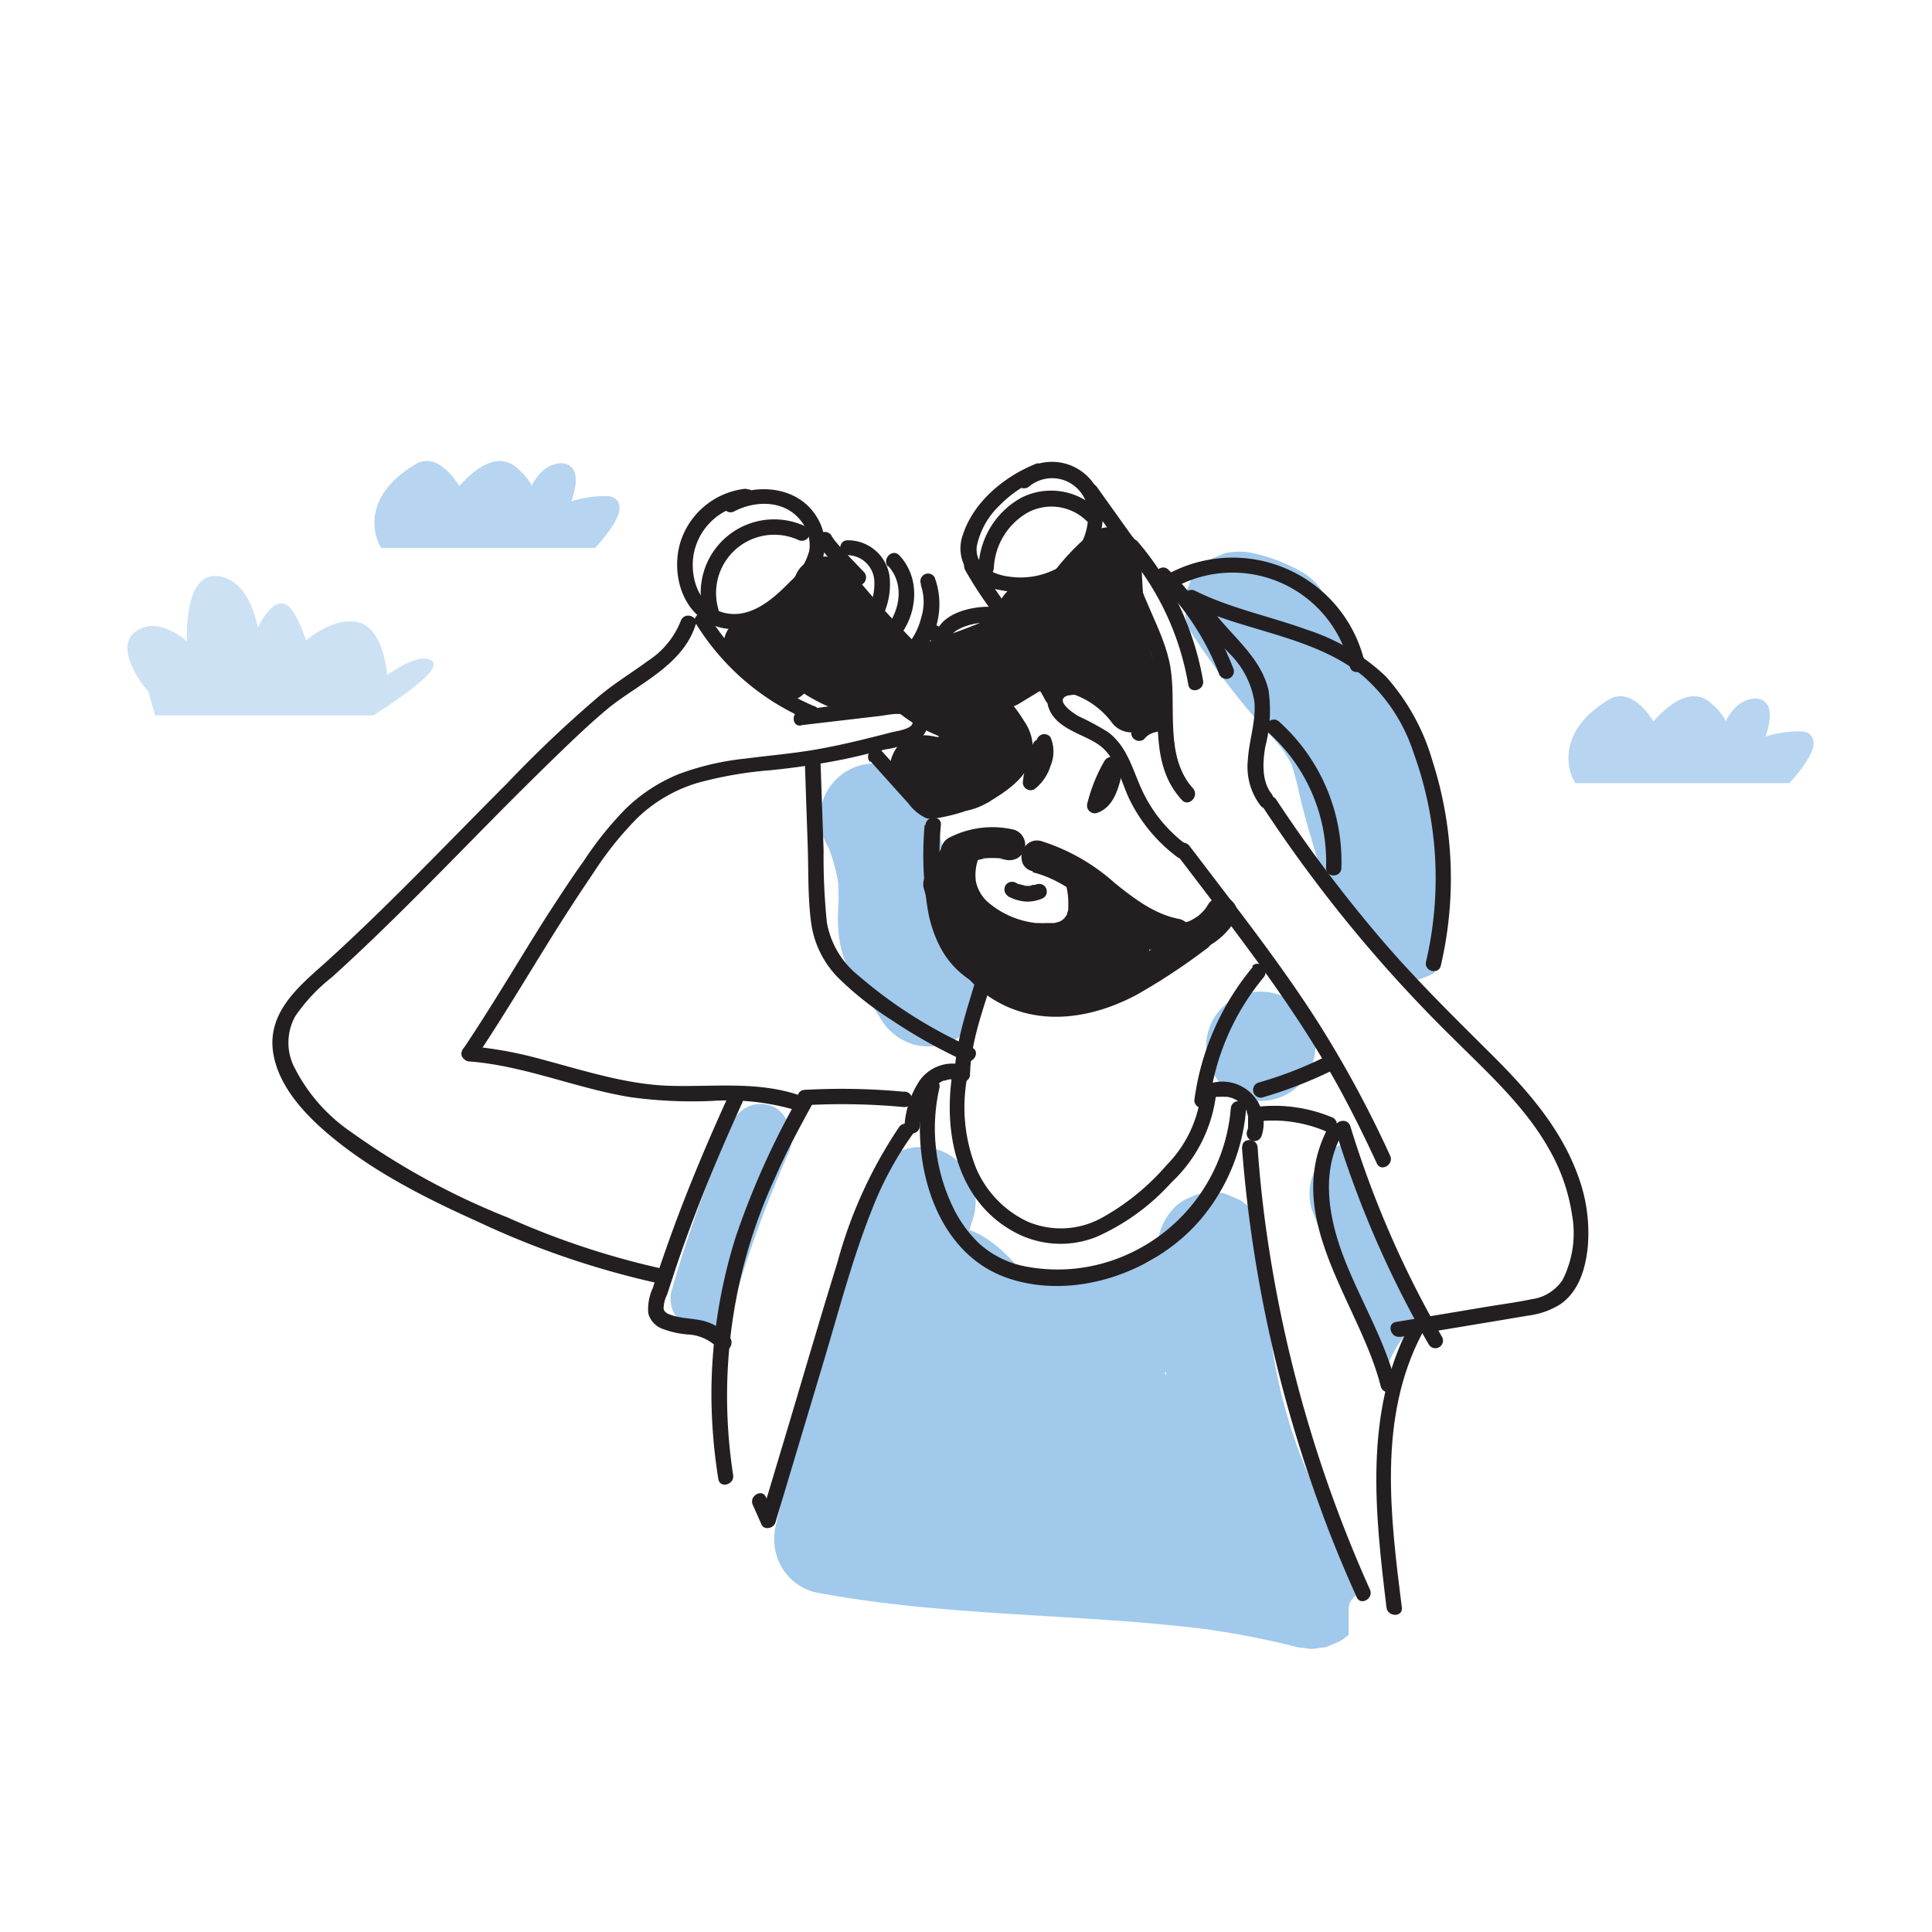 <?xml version="1.0" encoding="UTF-8"?> <svg xmlns="http://www.w3.org/2000/svg" id="Layer_1" data-name="Layer 1" viewBox="0 0 170 170"><defs><style> .cls-1 { fill: #a0c9ec; } .cls-2 { fill: #231f20; } .cls-3 { fill: #cde1f4; stroke: #cde1f4; stroke-width: 0.42px; } .cls-3, .cls-4 { stroke-miterlimit: 10; } .cls-4 { fill: #b7d5f0; stroke: #b7d5f0; stroke-width: 0.98px; } </style></defs><path class="cls-1" d="M114.36,70c.3,1.23.62,2.46,1,3.68.22.79.45,1.57.69,2.35a1.69,1.69,0,0,1,.17.3c1.78,3.77,4.54,6.85,7.21,10h.19a9.53,9.53,0,0,0,1.32-.18,7.22,7.22,0,0,0,1.28-.54c.07-2.64.28-5.27.58-7.89l-.17-.15-.06-.16a17.59,17.59,0,0,0,.18-2.52,23,23,0,0,0-2.21-9.13,53.42,53.42,0,0,0-5-8.52q-1.29-1.93-2.63-3.84l0-.11a5.07,5.07,0,0,0-2.21-2.87,14.79,14.79,0,0,0-4.4-1.73,5.49,5.49,0,0,0-2.55,0l-1.15.48a3.75,3.75,0,0,0-1.35,1.24,2.42,2.42,0,0,0-.62,1.06,2.46,2.46,0,0,0-.32,1.21,2.32,2.32,0,0,0,0,1.28,3.41,3.41,0,0,0,.57,1.79,69.09,69.09,0,0,0,4.36,6c1.13,1.42,2.41,2.72,3.56,4.12a10.55,10.55,0,0,1,.85,1.41A24.72,24.72,0,0,1,114.36,70Z"></path><path class="cls-1" d="M114.33,88.67a4.8,4.8,0,0,0-6.8,0,4.82,4.82,0,0,0,0,6.79,4.8,4.8,0,0,0,6.8,0,4.79,4.79,0,0,0,0-6.79Z"></path><path class="cls-1" d="M85.84,84.85c-.7-1.24-1.7-2.29-2.39-3.53,0,0,0-.1,0-.15,0-.64,0-1.27,0-1.91a23.67,23.67,0,0,0-.33-3.76,20.18,20.18,0,0,0-2-5.94,4.81,4.81,0,0,0-8.79,1.15c0,.43-.11.85-.17,1.28a4.72,4.72,0,0,0,.66,2.43c.05.09.09.19.14.29a16.47,16.47,0,0,1,.79,2.93,19.19,19.19,0,0,1,0,2.4,13.19,13.19,0,0,0,0,1.54,10.59,10.59,0,0,0,.46,2.62A13.19,13.19,0,0,0,76,87.48a23.66,23.66,0,0,1,1.53,2.22,5,5,0,0,0,2.87,2.21,4.91,4.91,0,0,0,3.71-.49,4.8,4.8,0,0,0,2.2-2.87A5.07,5.07,0,0,0,85.84,84.85Z"></path><g><g><path class="cls-1" d="M68.32,97.53a2.68,2.68,0,0,0-3.78,1.07,113.89,113.89,0,0,0-5.37,14.72,2.78,2.78,0,1,0,5.32,1.58,102.59,102.59,0,0,1,4.82-13.28A3.22,3.22,0,0,0,68.32,97.53Z"></path><path class="cls-1" d="M120.21,140.16a2.26,2.26,0,0,0-.08-.51,3.57,3.57,0,0,0-.57-1.78,46.52,46.52,0,0,1-7.76-20.28,51.7,51.7,0,0,1-.35-6,7.4,7.4,0,0,0,.09-1.14,10.93,10.93,0,0,0-.24-2,5.3,5.3,0,0,0-2.21-2.87l-1.14-.49a3.59,3.59,0,0,0-1.92-.08,2.43,2.43,0,0,0-1.21.32,3.68,3.68,0,0,0-1.55,1,5.16,5.16,0,0,0-1.41,3.4c0,.24,0,.49,0,.73h0l-.28.27a8.2,8.2,0,0,1-.76.43,25.9,25.9,0,0,1-5.23,1.18c-.91.12-1.82.22-2.74.28-.71.06-1.44.12-2.17.11-.52-.51-1-1.08-1.46-1.63a11.22,11.22,0,0,0-1-1,10.2,10.2,0,0,0-2.12-1.53c-.26-.12-.52-.24-.79-.34.12-.4.24-.81.37-1.22a4.93,4.93,0,0,0-.49-3.7,4.79,4.79,0,0,0-6.57-1.72,5.16,5.16,0,0,0-2.21,2.87Q72.84,116,69.89,127.61c-.55,2.18-1.08,4.37-1.61,6.56a5,5,0,0,0,.49,3.71,4.78,4.78,0,0,0,2.87,2.21c9.13,1.74,18.42,1.89,27.66,2.59,2.31.18,4.62.4,6.92.69a73.22,73.22,0,0,1,7.91,1.56l1.28.17,1.28-.17,1.15-.49a4,4,0,0,0,.83-.61c0-.73,0-1.46,0-2.19A1.45,1.45,0,0,1,120.21,140.16Zm-17.54-19-.2-.41.14,0c0,.15,0,.31.08.46Z"></path></g><path class="cls-1" d="M124.66,116.39a106.78,106.78,0,0,1-6.29-15.82,4.64,4.64,0,0,0-2.48,2.07,4.72,4.72,0,0,0-.49,3.7c1.47,3.84,3,7.64,4.62,11.42a3.75,3.75,0,0,0,1.24,1.35,3.39,3.39,0,0,0,1,.66A9.52,9.52,0,0,1,124.66,116.39Z"></path></g><path class="cls-2" d="M101.66,58.57a10.38,10.38,0,0,1-.67-2.66,51.06,51.06,0,0,1-.55-6.76,2.8,2.8,0,0,0-4.72-2,20.92,20.92,0,0,0-4,4.63l0,0c-2-1.34-4,.49-4,2.39a54.32,54.32,0,0,1-5.53,2.12,3.53,3.53,0,0,0-.62.28,5.63,5.63,0,0,0-1.22-.19l-.69-.72c-1.81-1.87-3.53-3.85-5.15-5.89a2.79,2.79,0,0,0-3.91,0,2.58,2.58,0,0,0-.62,2.77,2.62,2.62,0,0,0-2.34.76l-.86.81a3,3,0,0,0-2.78,1.38,2.83,2.83,0,0,0,1,3.78l2.69,2a2.35,2.35,0,0,0,3.06-.24,15.73,15.73,0,0,0,1.55.87,7.77,7.77,0,0,0,6,.38l.19-.07h0a14,14,0,0,0,4.07,2.54l.08.09-.27,0A4.7,4.7,0,0,0,81,64.7c-3,0-3.9,4.91-.75,5.42a2.65,2.65,0,0,0,4.24.64,1.7,1.7,0,0,0,.19-.19c2.07,0,4-.57,5-2.52,1.09-2.24,0-3.91-1.46-5.4a3.58,3.58,0,0,0-.25-.42,2.46,2.46,0,0,0,1.73-.33l2.61-1.59a2.33,2.33,0,0,0,1,.49,7.16,7.16,0,0,1,4.54,2.8c1.48,1.91,4.81.3,4.71-2A8.32,8.32,0,0,0,101.66,58.57Z"></path><path class="cls-2" d="M70.43,96.25a71.13,71.13,0,0,0-5.7,12.61,46.44,46.44,0,0,0-2.13,13.5,47.3,47.3,0,0,0,.61,7.79c.13.85,1.44.49,1.3-.36a45.74,45.74,0,0,1,3.65-26.07c1-2.32,2.22-4.56,3.44-6.79.42-.76-.75-1.44-1.17-.68Z"></path><path class="cls-2" d="M41.3,93.4c4.85.37,9.38,2.36,14.16,3.14a39.68,39.68,0,0,0,7.23.33,21.13,21.13,0,0,1,7.21.78c.82.28,1.18-1,.36-1.3-3.67-1.24-7.56-.69-11.36-.81s-7.51-1.34-11.21-2.32a35.74,35.74,0,0,0-6.39-1.17c-.87-.06-.87,1.29,0,1.35Z"></path><path class="cls-2" d="M58.65,111.72a71,71,0,0,1-14-4.6,64.16,64.16,0,0,1-13.75-7.51,15.11,15.11,0,0,1-5.07-5.84A4.77,4.77,0,0,1,26,89.39,15.45,15.45,0,0,1,29.19,86c5.38-4.86,10.37-10.12,15.48-15.26,1.45-1.45,2.91-2.9,4.38-4.32s3-2.89,4.57-4.18C56.3,60.11,60.08,58.5,61.2,55c.26-.83-1-1.19-1.3-.36A7.43,7.43,0,0,1,57,58.16c-1.45,1.07-3,2-4.37,3.17A106.61,106.61,0,0,0,44.55,69c-5.29,5.29-10.42,10.74-16,15.78-2.25,2-4.95,4.25-4.54,7.65.35,2.85,2.5,5.3,4.6,7.12,3.92,3.41,8.73,5.83,13.44,7.95A75.61,75.61,0,0,0,58.29,113c.85.16,1.21-1.14.36-1.31Z"></path><path class="cls-2" d="M65.65,43a6.77,6.77,0,0,0-5.79,4.74c-.75,2.51,0,5.76,2.48,7.07,2.73,1.46,5.65-.28,7.6-2.19a9,9,0,0,0,2.4-3.31A4.46,4.46,0,0,0,72,45.71c-1.61-2.93-5.32-3.26-8.08-1.87-.78.39-.09,1.55.68,1.16,1.91-1,4.49-1,5.9.86a3.36,3.36,0,0,1,.71,2.6,5.59,5.59,0,0,1-1.67,2.7c-1.45,1.5-3.45,3.29-5.73,2.78s-3.08-3-2.8-5a5.38,5.38,0,0,1,4.67-4.54c.85-.09.86-1.44,0-1.35Z"></path><path class="cls-2" d="M70.92,46.34a6.46,6.46,0,0,0-9,7.65.68.68,0,0,0,1.3-.36,5.12,5.12,0,0,1,7-6.13.71.71,0,0,0,.93-.24.67.67,0,0,0-.25-.92Z"></path><path class="cls-2" d="M72,47.87a3.89,3.89,0,0,0,.43.63c.2.26.42.5.63.75.63.7,1.29,1.38,1.94,2.06a.68.68,0,0,0,1-1c-.65-.67-1.29-1.34-1.91-2-.21-.24-.42-.48-.62-.73s0,0,0,0l-.06-.07-.09-.13a1.58,1.58,0,0,1-.15-.24.67.67,0,1,0-1.16.68Z"></path><path class="cls-2" d="M61.27,54.93a21.47,21.47,0,0,0,10,8.5.67.67,0,0,0,.36-1.3,20,20,0,0,1-9.23-7.88c-.46-.74-1.63-.06-1.17.68Z"></path><path class="cls-2" d="M70.51,63.81,77.43,63c.76-.09,2.27-.49,2.78.31s-1.28,1-1.77,1.13c-2.2.57-4.4,1.12-6.64,1.51-2.06.36-4.14.53-6.22.8a23.79,23.79,0,0,0-5.82,1.35A14.5,14.5,0,0,0,55,71.22a30.42,30.42,0,0,0-3.63,4.53C50.13,77.48,49,79.24,47.86,81c-2.38,3.79-4.65,7.65-7.15,11.37-.48.72.69,1.4,1.17.68,2.34-3.49,4.48-7.1,6.7-10.66q1.76-2.82,3.62-5.56A29.82,29.82,0,0,1,56.06,72a13,13,0,0,1,5.35-3.12,34.44,34.44,0,0,1,6.31-1.1,65.55,65.55,0,0,0,6.67-1c1.16-.25,2.32-.54,3.48-.83a10.54,10.54,0,0,0,3-.92,1.75,1.75,0,0,0,.47-2.44,2.8,2.8,0,0,0-2.72-1.1c-2.72.18-5.44.65-8.14,1-.85.11-.86,1.46,0,1.35Z"></path><path class="cls-2" d="M91.13,40.82c-2.74,1.09-5.46,3.33-6.4,6.22a3.49,3.49,0,0,0,1.17,4,4.74,4.74,0,0,0,2.16.89,8.33,8.33,0,0,0,5.27-.66A6.68,6.68,0,0,0,97,44.53a4.47,4.47,0,0,0-7.46-2.71c-.65.57.3,1.52,1,1a3.17,3.17,0,0,1,5.17,1.94,5.32,5.32,0,0,1-2.89,5.35,6.84,6.84,0,0,1-4.08.62c-1.31-.17-3-.93-2.79-2.66A6.87,6.87,0,0,1,88,44.43a10.2,10.2,0,0,1,3.47-2.31c.79-.32.44-1.62-.36-1.3Z"></path><path class="cls-2" d="M87.45,50a5.94,5.94,0,0,1,3-4.91,4.42,4.42,0,0,1,5.11.7c.6.62,1.56-.33.95-1a5.8,5.8,0,0,0-6.63-1A7.29,7.29,0,0,0,86.1,50c-.06.86,1.29.86,1.35,0Z"></path><path class="cls-2" d="M76.61,67c1.11,1.23,2.21,2.47,3.32,3.69A4.06,4.06,0,0,0,81.52,72a2,2,0,0,0,.85,0A15.24,15.24,0,0,0,85,71.35a6.29,6.29,0,0,0,2-.78.69.69,0,0,0,.24-.92.67.67,0,0,0-.92-.24,5.28,5.28,0,0,1-1.59.62,15.08,15.08,0,0,1-2.38.6,2,2,0,0,1-.32,0h-.16c-.13,0,.12,0,0,0a5.45,5.45,0,0,1-1.24-1.16l-3.09-3.44c-.59-.65-1.54.31-1,1Z"></path><path class="cls-2" d="M87.24,61.94a12.06,12.06,0,0,1,1.56,1.94,3.27,3.27,0,0,1,.73,2.18c-.27,1.63-1.93,2.58-3.21,3.35A.67.67,0,0,0,87,70.57c1.64-1,3.53-2.22,3.85-4.28a4.1,4.1,0,0,0-.73-2.83A12.84,12.84,0,0,0,88.19,61c-.61-.62-1.56.33-1,.95Z"></path><path class="cls-2" d="M88,61.72c.87-.37,1.9-.43,2.82-.73a3.35,3.35,0,0,1,.62-.17h.06c.1,0,0,0,0,0h0l0,0c0-.05.15.19.08.08.06.08.1.17.15.25s.19.36.29.53A.67.67,0,0,0,93.23,61a4.33,4.33,0,0,0-.79-1.19,1.76,1.76,0,0,0-1.73-.24c-.53.15-1,.3-1.56.41a9.43,9.43,0,0,0-1.88.55.67.67,0,0,0-.24.92.68.68,0,0,0,.92.24Z"></path><path class="cls-2" d="M100.08,62.93a7.09,7.09,0,0,0-4.57-3,3.71,3.71,0,0,0-2.44.22,1.74,1.74,0,0,0-.78,2.18c.67,1.78,2.87,2.2,4.3,3.14,1.64,1.09,2,3.23,2.81,4.9a14,14,0,0,0,4.2,5.05c.7.52,1.37-.65.69-1.17a12.51,12.51,0,0,1-3.85-4.83c-.81-1.79-1.27-3.74-2.94-5a22.87,22.87,0,0,0-2.58-1.39c-.45-.25-2.18-1.4-1-1.82a4,4,0,0,1,2.67.39,5.68,5.68,0,0,1,2.36,2c.5.71,1.67,0,1.17-.68Z"></path><path class="cls-2" d="M100.7,65a3.26,3.26,0,0,1,.33-.31l-.14.11a2.37,2.37,0,0,1,.53-.31l-.16.07a2.34,2.34,0,0,1,.64-.18l-.18,0a2,2,0,0,1,.43,0,.68.68,0,0,0,.67-.68.69.69,0,0,0-.67-.67,3.1,3.1,0,0,0-2.41,1,.66.66,0,0,0,0,.95.69.69,0,0,0,1,0Z"></path><path class="cls-2" d="M98.28,48.83c.41,3.78,3,6.88,3.41,10.66S101.2,67.37,104,70.4c.58.64,1.54-.32,1-1-2.57-2.82-1.45-7.17-2-10.61s-2.94-6.46-3.33-10c-.1-.85-1.45-.86-1.35,0Z"></path><path class="cls-2" d="M99.15,48.62a24.23,24.23,0,0,1,5.41,11.63c.15.85,1.45.49,1.3-.36a25.52,25.52,0,0,0-5.75-12.23c-.57-.66-1.52.3-1,1Z"></path><path class="cls-2" d="M101.85,51.08a23.18,23.18,0,0,1,5.4,8.17.69.69,0,0,0,.83.47.68.68,0,0,0,.47-.83,24.74,24.74,0,0,0-5.74-8.76c-.62-.61-1.58.34-1,.95Z"></path><path class="cls-2" d="M105,53.67a32.42,32.42,0,0,0,3.23,3.88,7.66,7.66,0,0,1,2.15,4.21c.14,1.73-.48,3.4-.58,5.12a5.62,5.62,0,0,0,1.11,4c.54.68,1.49-.28,1-1-.91-1.14-.8-2.79-.58-4.15a12.68,12.68,0,0,0,.29-5c-.75-3.2-3.73-5.08-5.41-7.73-.46-.73-1.63-.05-1.16.68Z"></path><path class="cls-2" d="M110.23,85.09a23,23,0,0,0-5.14,11.74.69.69,0,0,0,.68.67.68.68,0,0,0,.67-.67A21.4,21.4,0,0,1,111.19,86c.55-.66-.4-1.62-1-1Z"></path><path class="cls-2" d="M105.66,96.33a10.69,10.69,0,0,1-3,6.18,20.88,20.88,0,0,1-5.59,4.58,7.46,7.46,0,0,1-6.65.4,9.15,9.15,0,0,1-4.5-4.63,14.47,14.47,0,0,1-.77-8.31c.15-.85-1.15-1.21-1.3-.36-.9,5.25.24,11.3,5.23,14.12a8.5,8.5,0,0,0,7.39.53,19.45,19.45,0,0,0,6.59-4.78A12.68,12.68,0,0,0,107,96.33c.06-.87-1.29-.86-1.35,0Z"></path><path class="cls-2" d="M79.12,99.16a40.12,40.12,0,0,0-5.44,11.94c-1.46,4.71-2.84,9.44-4.25,14.17l-2.5,8.34,1.23-.16-.76-1.71c-.35-.79-1.51-.11-1.16.68l.76,1.71c.24.56,1.08.35,1.23-.16l4.32-14.42c1.32-4.42,2.5-8.94,4.22-13.23a29.85,29.85,0,0,1,3.51-6.48c.52-.7-.65-1.37-1.16-.68Z"></path><path class="cls-2" d="M70.82,97.25a58.49,58.49,0,0,1,8.68.16.68.68,0,1,0,0-1.35,58.49,58.49,0,0,0-8.68-.16c-.86,0-.87,1.4,0,1.35Z"></path><path class="cls-2" d="M84.32,93.62a3.56,3.56,0,0,0-3.44,1.52,8.23,8.23,0,0,0-1.28,3.74.7.7,0,0,0,.48.83.68.68,0,0,0,.83-.47,8.11,8.11,0,0,1,1-3.19,2.94,2.94,0,0,1,.94-.88l.16-.08c.17-.1-.08,0,.1,0l.34-.1a2.06,2.06,0,0,1,.55,0,.7.7,0,0,0,.83-.47.68.68,0,0,0-.47-.83Z"></path><path class="cls-2" d="M106.77,96.56c.07,0,.08,0,0,0l.11,0,.17-.05.18,0,.12,0h0a2.54,2.54,0,0,1,.39,0H108l.35.09.2.07s0,0,0,0l.11.06a3.07,3.07,0,0,1,.31.17s.21.17.11.08l.13.12.13.12.1.12.09.12.09.15.09.16,0,.11h0a3.38,3.38,0,0,1,.11.34c0,.07,0,.13,0,.2s0,.06,0,.09h0c0,.12,0,.23,0,.35s0,.16,0,.24,0-.1,0,.06-.06.27-.1.4a.68.68,0,0,0,.47.83.69.69,0,0,0,.83-.47,3.64,3.64,0,0,0-5-4.41.68.68,0,0,0-.24.92.69.69,0,0,0,.92.25Z"></path><path class="cls-2" d="M110.91,98.65a11.87,11.87,0,0,1,5.71.88.71.71,0,0,0,.93-.24.7.7,0,0,0-.24-.93,13.14,13.14,0,0,0-6.4-1,.69.69,0,0,0-.68.67.67.67,0,0,0,.68.67Z"></path><path class="cls-2" d="M103.49,75.11c5,6.6,10.19,13.12,14.22,20.4,1.23,2.24,2.37,4.54,3.44,6.86.36.79,1.53.1,1.17-.68a98.59,98.59,0,0,0-6.14-11.41c-2.12-3.36-4.46-6.56-6.85-9.73l-4.67-6.12c-.52-.68-1.69,0-1.17.68Z"></path><path class="cls-2" d="M123.2,117.64l7.46-1.24,3.75-.63a7,7,0,0,0,2.88-1c1.64-1.13,2.23-3.16,2.42-5.05a14.39,14.39,0,0,0-.87-6.3c-1.52-4.19-4.5-7.56-7.61-10.65s-6.5-6.42-9.49-9.89a123.55,123.55,0,0,1-9.44-12.52c-.47-.72-1.64,0-1.16.68a123.42,123.42,0,0,0,16.69,20.29c3,3,6.29,5.94,8.42,9.69a16.46,16.46,0,0,1,2.07,5.84,9.11,9.11,0,0,1-.83,5.77,3.9,3.9,0,0,1-2.72,1.69c-1.28.27-2.58.44-3.86.65l-8.07,1.35c-.85.14-.49,1.44.36,1.3Z"></path><path class="cls-2" d="M86,85.75c-.84,2.89-1.93,5.84-2,8.87a.68.68,0,0,0,1.35,0c.06-2.9,1.14-5.75,2-8.51a.68.68,0,0,0-1.3-.36Z"></path><path class="cls-2" d="M70.83,67.36l.24,7c.08,2.23,0,4.51.29,6.73a8.51,8.51,0,0,0,2.45,5,28.6,28.6,0,0,0,4.71,3.71,45.09,45.09,0,0,0,6.33,3.54c.78.36,1.47-.8.68-1.16a40.5,40.5,0,0,1-10-6.34,7.71,7.71,0,0,1-2.77-4.66,56.19,56.19,0,0,1-.29-6.36l-.26-7.48c0-.87-1.38-.87-1.35,0Z"></path><path class="cls-2" d="M111.07,96.57A37.74,37.74,0,0,0,117,94.3a.68.68,0,0,0,.24-.92.69.69,0,0,0-.92-.25,34,34,0,0,1-5.59,2.13.68.68,0,0,0,.36,1.31Z"></path><path class="cls-2" d="M104.46,53.12c5,2.46,11.05,2.79,15.46,6.35a15.21,15.21,0,0,1,4.47,6.79,32.3,32.3,0,0,1,1.09,18.36c-.2.84,1.1,1.2,1.3.35a33.78,33.78,0,0,0-.73-18,19,19,0,0,0-4.11-7.45,18.14,18.14,0,0,0-7-4.13c-3.25-1.18-6.68-1.86-9.79-3.41-.78-.38-1.46.78-.69,1.17Z"></path><path class="cls-2" d="M103.63,51.55a10.57,10.57,0,0,1,15.14,7.1c.2.85,1.51.49,1.31-.36A11.93,11.93,0,0,0,103,50.39c-.78.39-.1,1.56.68,1.16Z"></path><path class="cls-2" d="M111.59,64.45a15.21,15.21,0,0,1,5.09,11.93c0,.87,1.31.87,1.35,0a16.55,16.55,0,0,0-5.49-12.89c-.64-.57-1.6.38-1,1Z"></path><path class="cls-2" d="M124,116.68c-4,7.67-3,16.51-2,24.77.11.85,1.46.86,1.35,0-1-8-2.13-16.66,1.77-24.09.4-.77-.76-1.45-1.16-.68Z"></path><path class="cls-2" d="M109.28,100.93a118.08,118.08,0,0,0,6.73,31.3c1,2.81,2.14,5.58,3.37,8.31.35.79,1.52.11,1.16-.68a117,117,0,0,1-8.88-30q-.69-4.42-1-8.9c-.06-.86-1.41-.86-1.35,0Z"></path><path class="cls-2" d="M116.68,99.58c-3.78,7.8,3,15.17,4.82,22.43a.67.67,0,0,0,1.3-.36c-1-3.77-3-7.09-4.43-10.68-1.33-3.35-2.17-7.32-.52-10.71.37-.78-.79-1.46-1.17-.68Z"></path><path class="cls-2" d="M81.36,95.38c-1.38,6.1.56,14.59,7.08,17,6,2.19,13.42-.45,17.39-5.3a17.18,17.18,0,0,0,3.82-9.55c.07-.87-1.28-.87-1.35,0a15.47,15.47,0,0,1-9.44,13,14.91,14.91,0,0,1-8.6.91,8.45,8.45,0,0,1-4.08-2A11.09,11.09,0,0,1,83.75,106a15.91,15.91,0,0,1-1.09-10.26c.19-.85-1.11-1.21-1.3-.36Z"></path><path class="cls-2" d="M95.38,43.56l3.47,4.86a.67.67,0,0,0,1.16-.68l-3.47-4.86a.69.69,0,0,0-.92-.24.66.66,0,0,0-.24.92Z"></path><path class="cls-2" d="M74.53,48.85a2.39,2.39,0,0,1,2.4,2.21,5,5,0,0,1-1.4,3.78.71.71,0,0,0,0,1,.68.68,0,0,0,1,0,6.38,6.38,0,0,0,1.74-5.15,3.7,3.7,0,0,0-3.69-3.15c-.87,0-.87,1.4,0,1.35Z"></path><path class="cls-2" d="M78.13,49.78c1.62,1.71,1,4.5-.67,5.95-.65.58.31,1.53,1,1,2.21-2,2.77-5.64.67-7.87-.6-.63-1.55.32-1,1Z"></path><path class="cls-2" d="M81,51.41a4.53,4.53,0,0,1,.07,2.89A6,6,0,0,1,79.63,57c-.61.61.34,1.57,1,1a6.8,6.8,0,0,0,1.61-7.2.67.67,0,1,0-1.16.68Z"></path><path class="cls-2" d="M84.92,50.15A33.06,33.06,0,0,0,87.46,54a.69.69,0,0,0,.92.24.67.67,0,0,0,.24-.92,33,33,0,0,1-2.53-3.87.67.67,0,0,0-.92-.24.68.68,0,0,0-.25.92Z"></path><path class="cls-2" d="M87.63,53.43c-2-.24-5.77.62-5.33,3.37a.67.67,0,0,0,.83.47.69.69,0,0,0,.47-.83c0,.07,0,0,0,0a.76.76,0,0,1,0-.15c0,.08,0-.07,0-.08a.43.43,0,0,0,0-.1,1.61,1.61,0,0,1,.29-.41,1.66,1.66,0,0,1,.45-.32,3.32,3.32,0,0,1,.52-.24,5.67,5.67,0,0,1,2.71-.31.69.69,0,0,0,.68-.67.7.7,0,0,0-.68-.68Z"></path><path class="cls-2" d="M83.41,56.4a2.89,2.89,0,0,0-.71-1.19.65.65,0,0,0-.47-.2.46.46,0,0,0-.26.06.4.4,0,0,0-.22.14.65.65,0,0,0-.2.47.72.72,0,0,0,.2.48l.17.19-.11-.13a2,2,0,0,1,.29.49L82,56.55a1.8,1.8,0,0,1,.08.21.71.71,0,0,0,.31.41.57.57,0,0,0,.25.08.5.5,0,0,0,.27,0,.65.65,0,0,0,.4-.31.63.63,0,0,0,.07-.52Z"></path><path class="cls-3" d="M13.26,60.79s-3.19-3.65-1.18-5.07,4.6,1.18,4.6,1.18-.47-6.37,2.48-6,3.42,5,3.42,5,1.18-2.72,2.24-2.6,2,3.42,2,3.42,2.36-2.24,4.61-1.77,2.47,4.84,2.47,4.84,2.72-2.12,3.9-1.53-5,4.48-5,4.48h-19Z"></path><path class="cls-4" d="M40.35,43.62s2.75-3.71,4.67-2.2,1.65,3,1.65,3,.68-3,2.61-3.16.13,3.71.13,3.71a9.22,9.22,0,0,1,4.12-.82c1.65.27-1.37,3.57-1.37,3.57H33.83s-2-3.5,3-6.46C38.61,40.19,40.35,43.62,40.35,43.62Z"></path><path class="cls-4" d="M145.42,64.32s2.75-3.71,4.67-2.2,1.65,3,1.65,3,.69-3,2.61-3.16.14,3.71.14,3.71a9.2,9.2,0,0,1,4.11-.82c1.65.27-1.37,3.57-1.37,3.57H138.9s-2-3.5,2.95-6.46C143.69,60.89,145.42,64.32,145.42,64.32Z"></path><path class="cls-2" d="M117.52,99.46a90.28,90.28,0,0,0,8.2,18.84.67.67,0,0,0,1.16-.68,88.8,88.8,0,0,1-8.06-18.52c-.26-.83-1.56-.48-1.3.36Z"></path><path class="cls-2" d="M64.11,96.4c-1.68,3.68-3.26,7.4-4.67,11.18q-1.06,2.86-2,5.76a4.44,4.44,0,0,0-.4,2.21,2,2,0,0,0,1.32,1.4,8.13,8.13,0,0,0,2.12.47,3.92,3.92,0,0,1,2.74,1.26c.57.66,1.52-.3,1-1a4.54,4.54,0,0,0-2.38-1.47c-.87-.2-1.78-.19-2.64-.45-.33-.11-.74-.23-.81-.61a2.88,2.88,0,0,1,.31-1.24c.38-1.14.74-2.29,1.14-3.43,1.59-4.58,3.45-9,5.47-13.45.35-.78-.81-1.47-1.17-.68Z"></path><path class="cls-2" d="M90.85,65.53A11.13,11.13,0,0,0,90,68.87a.69.69,0,0,0,1,.59,4.14,4.14,0,0,0,1.44-2.07,3.22,3.22,0,0,0,0-2.51.68.68,0,0,0-1.17.68l0,0s0,0,0-.07a.25.25,0,0,0,0,.09.85.85,0,0,0,0,.22s0-.16,0,0v.35s0,.08,0,.12,0-.16,0,0,0,.16,0,.24a4.91,4.91,0,0,1-.15.51l0,.12c0,.11,0,0,0,0s-.09.21-.11.25-.16.29-.25.43a1,1,0,0,1-.08.11s-.1.12,0,0,0,0,0,0a.39.39,0,0,1-.08.1,1.85,1.85,0,0,1-.14.14l-.09.07s.12-.09,0,0l1,.58c0-.06,0-.13,0-.2s0,.15,0,0,.05-.26.07-.39.12-.53.19-.79a14.38,14.38,0,0,1,.54-1.56.67.67,0,0,0-.47-.83.69.69,0,0,0-.83.47Z"></path><path class="cls-2" d="M97.25,66.84a14.53,14.53,0,0,0-1.58,3.87.68.68,0,0,0,.83.83c1.58-.5,2-2.43,2.3-3.84a.68.68,0,0,0-.47-.83.69.69,0,0,0-.83.47A15.06,15.06,0,0,1,97,69.2c0,.12,0-.09,0,0a.61.61,0,0,0,0,.12l-.12.22a2.25,2.25,0,0,1-.12.21l-.07.11c-.07.11,0,0,0,0s-.13.15-.17.19a1.74,1.74,0,0,0-.15.13c.08-.11.07-.05,0,0l-.1.06c-.07,0-.12,0,0,0a.56.56,0,0,0-.12,0l.83.83c.08-.35.17-.7.28-1,0-.15.1-.31.16-.46l.09-.22,0,0c0,.08,0-.08,0-.08.26-.58.56-1.14.87-1.7a.69.69,0,0,0-.24-.93.7.7,0,0,0-.93.25Z"></path><path class="cls-2" d="M81.36,72.6A29.41,29.41,0,0,0,81.63,80a11.16,11.16,0,0,0,1.09,3.32c1.65,3.17,5,4.47,8.46,4.66a32.66,32.66,0,0,0,10.69-1.6.67.67,0,0,0-.36-1.3A34.28,34.28,0,0,1,92.2,86.7a11.58,11.58,0,0,1-5.43-1.12A7.5,7.5,0,0,1,83,80c-.06-.26-.1-.52-.14-.78s0-.23,0-.34c0,.13,0-.11,0-.21a28.74,28.74,0,0,1-.07-6.08c.07-.86-1.28-.86-1.35,0Z"></path><g><g><g><path class="cls-2" d="M104.76,81.06c-3.06,2.21-6.24,4.8-10.06,5.53a8.75,8.75,0,0,1-5.22-.72,8.05,8.05,0,0,1-3.32-3.25A19.87,19.87,0,0,1,84,77.38l-2.3,1.34c2.1,2.39,4,4.89,7.1,6a14.14,14.14,0,0,0,4.13.65,11.35,11.35,0,0,1,1.86.17l.42.11s.41.16.19.06a2.37,2.37,0,0,1,.35.19c-.27-.18.25.29.05,0l.5-1.89a3.12,3.12,0,0,1-.8.4,8.1,8.1,0,0,1-1.2.3c-.2,0-.72.08-1.1.09a11.72,11.72,0,0,1-1.45-.06,9,9,0,0,1-1.13-.21,11.22,11.22,0,0,1-1.15-.37A4.35,4.35,0,0,1,87.75,83l-1,2.35c4.49.44,8.89,2,13.44,1.44a1.42,1.42,0,0,0,1.38-1.38A1.38,1.38,0,0,0,100.21,84c-4.53.53-9-1-13.44-1.44a1.37,1.37,0,0,0-1.26.85,1.41,1.41,0,0,0,.29,1.51,8.84,8.84,0,0,0,5.78,2.57,9.62,9.62,0,0,0,6.1-1.09,1.39,1.39,0,0,0,.5-1.89,5.22,5.22,0,0,0-4-1.85c-.7-.07-1.4-.08-2.11-.12-.33,0-.66,0-1-.08h0l-.27,0-.37-.1a8.38,8.38,0,0,1-3.72-2.06c-1.13-1.08-2.09-2.33-3.12-3.5a1.39,1.39,0,0,0-2.31,1.34c1,3.66,2.76,7.72,6.11,9.79,4,2.47,8.73,1.69,12.65-.41a54.76,54.76,0,0,0,6.07-4,1.43,1.43,0,0,0,.49-1.89,1.4,1.4,0,0,0-1.89-.49Z"></path><path class="cls-2" d="M90.89,76.76c4.63,1.14,7.38,6,12.21,6.87l.73-2.66a22.82,22.82,0,0,0-3-.19,8.44,8.44,0,0,1-1.21-.1,4.31,4.31,0,0,1-.62-.15c-.23-.09.14.06-.07,0s.19.2-.06,0a3.11,3.11,0,0,1-.59-.75c-.25-.38-.48-.78-.71-1.18A11.26,11.26,0,0,0,96,76.17a1.39,1.39,0,0,0-2.3,1.34A6.6,6.6,0,0,1,94,79.73c0,.08,0,.16,0,.25,0-.17,0-.17,0,0s-.09.29-.11.44.12-.16-.06.14c-.06.09-.31.39-.06.13l-.28.27c.26-.25,0,0-.12.06l-.18.09c.17-.07.19-.08,0,0l-.42.11-.23,0c.17,0,.17,0,0,0s-.34,0-.51,0a4.93,4.93,0,0,1-.55,0c-.17,0-.2,0-.08,0l-.23,0a7.84,7.84,0,0,1-4.3-1.89,3.39,3.39,0,0,1-1-1.78,4.14,4.14,0,0,1,.31-2.22,1.4,1.4,0,0,0-1.89-1.89,4.43,4.43,0,0,0-2,5.63A1.42,1.42,0,0,0,84,80a1.4,1.4,0,0,0,1-1.7c-.41-1.13-.36-2,.76-2.5l-1.88-1.89a6.62,6.62,0,0,0-.07,5.76,7.57,7.57,0,0,0,4,3.43c2.54,1,6.64,1.79,8.34-1,.94-1.57.66-3.57.2-5.24L94,78.12c1.12,1.13,1.72,3.28,3.13,4.44a5.32,5.32,0,0,0,3.08,1c.55,0,1.09,0,1.64,0,.23,0,.46,0,.69,0l.41,0,.15,0a1.44,1.44,0,0,0,1.7-1,1.39,1.39,0,0,0-1-1.69c-2.19-.4-4-1.8-5.71-3.17a17.6,17.6,0,0,0-6.49-3.7c-1.73-.42-2.46,2.24-.74,2.66Z"></path><path class="cls-2" d="M89.2,73a8.28,8.28,0,0,0-5.74.74,1.4,1.4,0,0,0-.5,1.89,1.42,1.42,0,0,0,1.89.5c.15-.09.31-.17.47-.25s.1,0-.12.06l.15-.06.25-.09a6.59,6.59,0,0,1,1.09-.23l-.37,0a7.88,7.88,0,0,1,2,0l-.37,0,.52.09a1.5,1.5,0,0,0,1.06-.14,1.45,1.45,0,0,0,.64-.82,1.41,1.41,0,0,0-1-1.7Z"></path></g><path class="cls-2" d="M99.77,82.31l-.89-.1.37.05c-.58-.08-1.15-.19-1.72-.32a2.83,2.83,0,0,0-2.3.1l1.4,2.38a2.32,2.32,0,0,1,.46-.27l-.33.14a1,1,0,0,1,.24-.07l-.37,0h.16l-.36,0,.2,0-.33-.13.09,0L96.11,84a.57.57,0,0,1,.11.11L96,83.8l0,0a1.38,1.38,0,1,0,2.38-1.39,2,2,0,0,0-1.7-.94,2.59,2.59,0,0,0-1.48.53,1.46,1.46,0,0,0-.63.83,1.38,1.38,0,0,0,2,1.55.31.31,0,0,1,.1,0l-.33.13.22,0-.37,0a1,1,0,0,1,.3,0l-.37-.05c.54.08,1.06.25,1.6.35s1.32.2,2,.26a1.37,1.37,0,0,0,1-.4,1.45,1.45,0,0,0,.41-1,1.43,1.43,0,0,0-.41-1,1.51,1.51,0,0,0-1-.4Z"></path></g><path class="cls-2" d="M105.22,83.73A6.27,6.27,0,0,0,108.67,81a1.45,1.45,0,0,0,.14-1.06,1.44,1.44,0,0,0-.64-.83,1.39,1.39,0,0,0-1.88.5c-.11.18-.22.34-.34.51l.21-.28a5,5,0,0,1-.86.86l.28-.22a5.12,5.12,0,0,1-1.08.64l.33-.14-.35.13a1.44,1.44,0,0,0-.82.63,1.41,1.41,0,0,0-.14,1.06,1.38,1.38,0,0,0,1.7,1Z"></path></g><path class="cls-2" d="M88.68,78.86a4,4,0,0,0,1.55.47,3.31,3.31,0,0,0,1.55-.3.69.69,0,0,0,.31-.4.72.72,0,0,0-.07-.52.62.62,0,0,0-.41-.31.79.79,0,0,0-.52.06c.2-.08,0,0,0,0l-.16,0-.32.07.18,0a2.66,2.66,0,0,1-.69,0l.17,0a2.15,2.15,0,0,1-.5-.12l-.12,0-.06,0,.06,0-.26-.13a.68.68,0,0,0-.92.24.69.69,0,0,0,.24.93Z"></path></svg> 